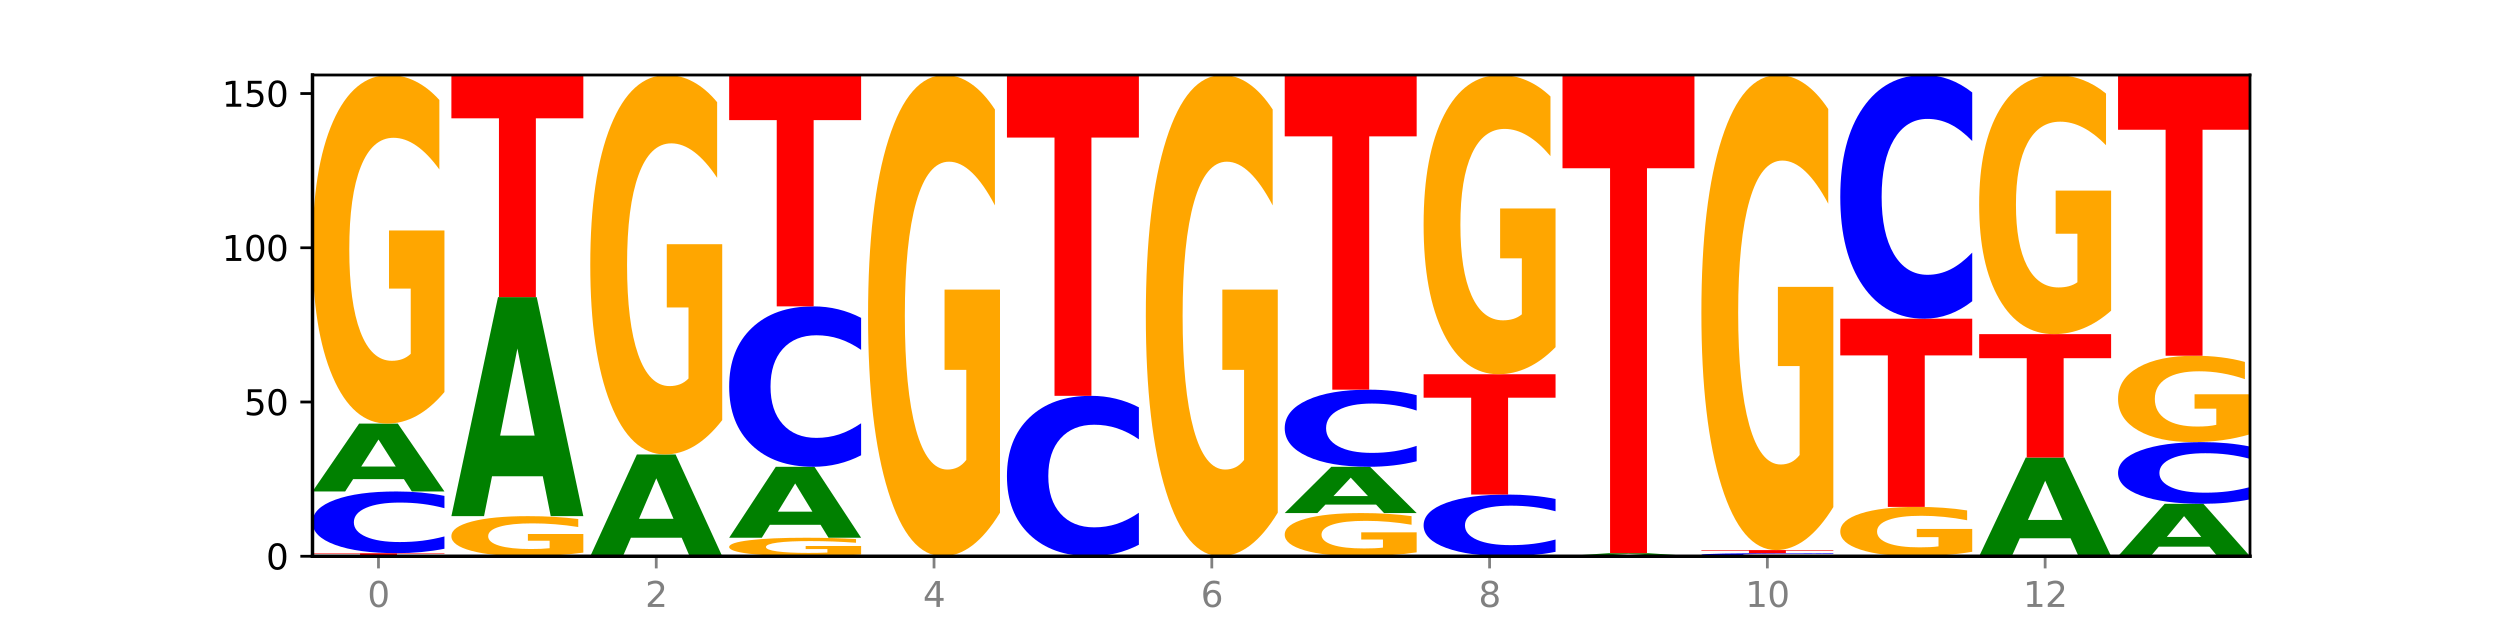 <?xml version="1.0" encoding="utf-8" standalone="no"?>
<!DOCTYPE svg PUBLIC "-//W3C//DTD SVG 1.1//EN"
  "http://www.w3.org/Graphics/SVG/1.1/DTD/svg11.dtd">
<svg xmlns:xlink="http://www.w3.org/1999/xlink" width="720pt" height="180pt" viewBox="0 0 720 180" xmlns="http://www.w3.org/2000/svg" version="1.1">
 <defs>
  <style type="text/css">*{stroke-linejoin: round; stroke-linecap: butt}</style>
 </defs>
 <g id="figure_1">
  <g id="patch_1">
   <path d="M 0 180 
L 720 180 
L 720 0 
L 0 0 
z
" style="fill: #ffffff"/>
  </g>
  <g id="axes_1">
   <g id="patch_2">
    <path d="M 90 160.2 
L 648 160.2 
L 648 21.6 
L 90 21.6 
z
" style="fill: #ffffff"/>
   </g>
   <g id="line2d_1">
    <path d="M 90 160.2 
L 648 160.2 
" clip-path="url(#pa8eb2e5a99)" style="fill: none; stroke: #000000; stroke-width: 0.5; stroke-linecap: square"/>
   </g>
   <g id="patch_3">
    <path d="M 90 159.312 
L 128 159.312 
L 128 159.485 
L 114.329 159.485 
L 114.329 160.2 
L 103.698 160.2 
L 103.698 159.485 
L 90 159.485 
L 90 159.312 
z
" clip-path="url(#pa8eb2e5a99)" style="fill: #ff0000"/>
   </g>
   <g id="patch_4">
    <path d="M 128 158.038 
Q 124.821 158.669 121.384 158.989 
Q 117.947 159.312 114.204 159.312 
Q 103.04 159.312 96.52 156.918 
Q 90 154.525 90 150.432 
Q 90 146.325 96.52 143.936 
Q 103.04 141.542 114.204 141.542 
Q 117.947 141.542 121.384 141.865 
Q 124.821 142.185 128 142.816 
L 128 146.358 
Q 124.793 145.521 121.681 145.132 
Q 118.569 144.743 115.132 144.743 
Q 108.966 144.743 105.434 146.259 
Q 101.91 147.771 101.91 150.432 
Q 101.91 153.083 105.434 154.599 
Q 108.966 156.111 115.132 156.111 
Q 118.569 156.111 121.681 155.722 
Q 124.793 155.329 128 154.492 
L 128 158.038 
z
" clip-path="url(#pa8eb2e5a99)" style="fill: #0000ff"/>
   </g>
   <g id="patch_5">
    <path d="M 116.323 137.982 
L 101.708 137.982 
L 99.401 141.542 
L 90 141.542 
L 103.425 121.996 
L 114.575 121.996 
L 128 141.542 
L 118.607 141.542 
L 116.323 137.982 
z
M 104.039 134.354 
L 113.969 134.354 
L 109.012 126.579 
L 104.039 134.354 
z
" clip-path="url(#pa8eb2e5a99)" style="fill: #008000"/>
   </g>
   <g id="patch_6">
    <path d="M 128 112.913 
Q 124.168 117.454 120.046 119.736 
Q 115.924 121.996 111.529 121.996 
Q 101.599 121.996 95.8 108.475 
Q 90 94.953 90 71.829 
Q 90 48.436 95.902 35.018 
Q 101.812 21.6 112.091 21.6 
Q 116.052 21.6 119.68 23.425 
Q 123.316 25.229 126.535 28.796 
L 126.535 48.809 
Q 123.214 44.226 119.926 41.965 
Q 116.639 39.684 113.335 39.684 
Q 107.22 39.684 103.907 48.021 
Q 100.594 56.337 100.594 71.829 
Q 100.594 87.176 103.788 95.554 
Q 106.982 103.912 112.858 103.912 
Q 114.459 103.912 115.83 103.435 
Q 117.201 102.937 118.291 101.9 
L 118.291 83.111 
L 112.032 83.111 
L 112.032 66.375 
L 128 66.375 
L 128 112.913 
z
" clip-path="url(#pa8eb2e5a99)" style="fill: #ffa600"/>
   </g>
   <g id="patch_7">
    <path d="M 168 159.155 
Q 164.168 159.677 160.046 159.94 
Q 155.924 160.2 151.529 160.2 
Q 141.599 160.2 135.8 158.644 
Q 130 157.089 130 154.429 
Q 130 151.737 135.902 150.194 
Q 141.812 148.65 152.091 148.65 
Q 156.052 148.65 159.68 148.86 
Q 163.316 149.068 166.535 149.478 
L 166.535 151.78 
Q 163.214 151.253 159.926 150.993 
Q 156.639 150.73 153.335 150.73 
Q 147.22 150.73 143.907 151.69 
Q 140.594 152.646 140.594 154.429 
Q 140.594 156.194 143.788 157.158 
Q 146.982 158.12 152.858 158.12 
Q 154.459 158.12 155.83 158.065 
Q 157.201 158.007 158.291 157.888 
L 158.291 155.726 
L 152.032 155.726 
L 152.032 153.801 
L 168 153.801 
L 168 159.155 
z
" clip-path="url(#pa8eb2e5a99)" style="fill: #ffa600"/>
   </g>
   <g id="patch_8">
    <path d="M 156.323 137.159 
L 141.708 137.159 
L 139.401 148.65 
L 130 148.65 
L 143.425 85.569 
L 154.575 85.569 
L 168 148.65 
L 158.607 148.65 
L 156.323 137.159 
z
M 144.039 125.451 
L 153.969 125.451 
L 149.012 100.359 
L 144.039 125.451 
z
" clip-path="url(#pa8eb2e5a99)" style="fill: #008000"/>
   </g>
   <g id="patch_9">
    <path d="M 130 21.6 
L 168 21.6 
L 168 34.076 
L 154.329 34.076 
L 154.329 85.569 
L 143.698 85.569 
L 143.698 34.076 
L 130 34.076 
L 130 21.6 
z
" clip-path="url(#pa8eb2e5a99)" style="fill: #ff0000"/>
   </g>
   <g id="patch_10">
    <path d="M 196.323 154.859 
L 181.708 154.859 
L 179.401 160.2 
L 170 160.2 
L 183.425 130.881 
L 194.575 130.881 
L 208 160.2 
L 198.607 160.2 
L 196.323 154.859 
z
M 184.039 149.417 
L 193.969 149.417 
L 189.012 137.755 
L 184.039 149.417 
z
" clip-path="url(#pa8eb2e5a99)" style="fill: #008000"/>
   </g>
   <g id="patch_11">
    <path d="M 208 120.993 
Q 204.168 125.937 200.046 128.42 
Q 195.924 130.881 191.529 130.881 
Q 181.599 130.881 175.8 116.163 
Q 170 101.444 170 76.274 
Q 170 50.811 175.902 36.205 
Q 181.812 21.6 192.091 21.6 
Q 196.052 21.6 199.68 23.587 
Q 203.316 25.55 206.535 29.433 
L 206.535 51.217 
Q 203.214 46.228 199.926 43.768 
Q 196.639 41.285 193.335 41.285 
Q 187.22 41.285 183.907 50.359 
Q 180.594 59.411 180.594 76.274 
Q 180.594 92.979 183.788 102.099 
Q 186.982 111.196 192.858 111.196 
Q 194.459 111.196 195.83 110.677 
Q 197.201 110.135 198.291 109.007 
L 198.291 88.555 
L 192.032 88.555 
L 192.032 70.337 
L 208 70.337 
L 208 120.993 
z
" clip-path="url(#pa8eb2e5a99)" style="fill: #ffa600"/>
   </g>
   <g id="patch_12">
    <path d="M 248 159.718 
Q 244.168 159.959 240.046 160.08 
Q 235.924 160.2 231.529 160.2 
Q 221.599 160.2 215.8 159.482 
Q 210 158.764 210 157.536 
Q 210 156.294 215.902 155.582 
Q 221.812 154.869 232.091 154.869 
Q 236.052 154.869 239.68 154.966 
Q 243.316 155.062 246.535 155.251 
L 246.535 156.314 
Q 243.214 156.071 239.926 155.951 
Q 236.639 155.829 233.335 155.829 
Q 227.22 155.829 223.907 156.272 
Q 220.594 156.714 220.594 157.536 
Q 220.594 158.351 223.788 158.796 
Q 226.982 159.24 232.858 159.24 
Q 234.459 159.24 235.83 159.214 
Q 237.201 159.188 238.291 159.133 
L 238.291 158.135 
L 232.032 158.135 
L 232.032 157.247 
L 248 157.247 
L 248 159.718 
z
" clip-path="url(#pa8eb2e5a99)" style="fill: #ffa600"/>
   </g>
   <g id="patch_13">
    <path d="M 236.323 151.147 
L 221.708 151.147 
L 219.401 154.869 
L 210 154.869 
L 223.425 134.435 
L 234.575 134.435 
L 248 154.869 
L 238.607 154.869 
L 236.323 151.147 
z
M 224.039 147.354 
L 233.969 147.354 
L 229.012 139.226 
L 224.039 147.354 
z
" clip-path="url(#pa8eb2e5a99)" style="fill: #008000"/>
   </g>
   <g id="patch_14">
    <path d="M 248 131.123 
Q 244.821 132.765 241.384 133.595 
Q 237.947 134.435 234.204 134.435 
Q 223.04 134.435 216.52 128.212 
Q 210 121.99 210 111.349 
Q 210 100.67 216.52 94.457 
Q 223.04 88.235 234.204 88.235 
Q 237.947 88.235 241.384 89.074 
Q 244.821 89.905 248 91.546 
L 248 100.756 
Q 244.793 98.58 241.681 97.568 
Q 238.569 96.557 235.132 96.557 
Q 228.966 96.557 225.434 100.498 
Q 221.91 104.43 221.91 111.349 
Q 221.91 118.239 225.434 122.181 
Q 228.966 126.113 235.132 126.113 
Q 238.569 126.113 241.681 125.101 
Q 244.793 124.08 248 121.904 
L 248 131.123 
z
" clip-path="url(#pa8eb2e5a99)" style="fill: #0000ff"/>
   </g>
   <g id="patch_15">
    <path d="M 210 21.6 
L 248 21.6 
L 248 34.596 
L 234.329 34.596 
L 234.329 88.235 
L 223.698 88.235 
L 223.698 34.596 
L 210 34.596 
L 210 21.6 
z
" clip-path="url(#pa8eb2e5a99)" style="fill: #ff0000"/>
   </g>
   <g id="patch_16">
    <path d="M 288 147.66 
Q 284.168 153.93 280.046 157.079 
Q 275.924 160.2 271.529 160.2 
Q 261.599 160.2 255.8 141.533 
Q 250 122.866 250 90.943 
Q 250 58.648 255.902 40.124 
Q 261.812 21.6 272.091 21.6 
Q 276.052 21.6 279.68 24.119 
Q 283.316 26.61 286.535 31.535 
L 286.535 59.163 
Q 283.214 52.836 279.926 49.715 
Q 276.639 46.566 273.335 46.566 
Q 267.22 46.566 263.907 58.075 
Q 260.594 69.556 260.594 90.943 
Q 260.594 112.129 263.788 123.696 
Q 266.982 135.234 272.858 135.234 
Q 274.459 135.234 275.83 134.576 
Q 277.201 133.889 278.291 132.457 
L 278.291 106.518 
L 272.032 106.518 
L 272.032 83.413 
L 288 83.413 
L 288 147.66 
z
" clip-path="url(#pa8eb2e5a99)" style="fill: #ffa600"/>
   </g>
   <g id="patch_17">
    <path d="M 328 156.888 
Q 324.821 158.53 321.384 159.36 
Q 317.947 160.2 314.204 160.2 
Q 303.04 160.2 296.52 153.978 
Q 290 147.755 290 137.114 
Q 290 126.435 296.52 120.222 
Q 303.04 114 314.204 114 
Q 317.947 114 321.384 114.84 
Q 324.821 115.67 328 117.312 
L 328 126.521 
Q 324.793 124.345 321.681 123.334 
Q 318.569 122.322 315.132 122.322 
Q 308.966 122.322 305.434 126.263 
Q 301.91 130.195 301.91 137.114 
Q 301.91 144.005 305.434 147.946 
Q 308.966 151.878 315.132 151.878 
Q 318.569 151.878 321.681 150.866 
Q 324.793 149.845 328 147.669 
L 328 156.888 
z
" clip-path="url(#pa8eb2e5a99)" style="fill: #0000ff"/>
   </g>
   <g id="patch_18">
    <path d="M 290 21.6 
L 328 21.6 
L 328 39.621 
L 314.329 39.621 
L 314.329 114 
L 303.698 114 
L 303.698 39.621 
L 290 39.621 
L 290 21.6 
z
" clip-path="url(#pa8eb2e5a99)" style="fill: #ff0000"/>
   </g>
   <g id="patch_19">
    <path d="M 368 147.66 
Q 364.168 153.93 360.046 157.079 
Q 355.924 160.2 351.529 160.2 
Q 341.599 160.2 335.8 141.533 
Q 330 122.866 330 90.943 
Q 330 58.648 335.902 40.124 
Q 341.812 21.6 352.091 21.6 
Q 356.052 21.6 359.68 24.119 
Q 363.316 26.61 366.535 31.535 
L 366.535 59.163 
Q 363.214 52.836 359.926 49.715 
Q 356.639 46.566 353.335 46.566 
Q 347.22 46.566 343.907 58.075 
Q 340.594 69.556 340.594 90.943 
Q 340.594 112.129 343.788 123.696 
Q 346.982 135.234 352.858 135.234 
Q 354.459 135.234 355.83 134.576 
Q 357.201 133.889 358.291 132.457 
L 358.291 106.518 
L 352.032 106.518 
L 352.032 83.413 
L 368 83.413 
L 368 147.66 
z
" clip-path="url(#pa8eb2e5a99)" style="fill: #ffa600"/>
   </g>
   <g id="patch_20">
    <path d="M 408 159.075 
Q 404.168 159.637 400.046 159.92 
Q 395.924 160.2 391.529 160.2 
Q 381.599 160.2 375.8 158.525 
Q 370 156.85 370 153.985 
Q 370 151.086 375.902 149.424 
Q 381.812 147.762 392.091 147.762 
Q 396.052 147.762 399.68 147.988 
Q 403.316 148.211 406.535 148.653 
L 406.535 151.133 
Q 403.214 150.565 399.926 150.285 
Q 396.639 150.002 393.335 150.002 
Q 387.22 150.002 383.907 151.035 
Q 380.594 152.065 380.594 153.985 
Q 380.594 155.886 383.788 156.924 
Q 386.982 157.959 392.858 157.959 
Q 394.459 157.959 395.83 157.9 
Q 397.201 157.839 398.291 157.71 
L 398.291 155.382 
L 392.032 155.382 
L 392.032 153.309 
L 408 153.309 
L 408 159.075 
z
" clip-path="url(#pa8eb2e5a99)" style="fill: #ffa600"/>
   </g>
   <g id="patch_21">
    <path d="M 396.323 145.334 
L 381.708 145.334 
L 379.401 147.762 
L 370 147.762 
L 383.425 134.435 
L 394.575 134.435 
L 408 147.762 
L 398.607 147.762 
L 396.323 145.334 
z
M 384.039 142.86 
L 393.969 142.86 
L 389.012 137.559 
L 384.039 142.86 
z
" clip-path="url(#pa8eb2e5a99)" style="fill: #008000"/>
   </g>
   <g id="patch_22">
    <path d="M 408 132.843 
Q 404.821 133.632 401.384 134.031 
Q 397.947 134.435 394.204 134.435 
Q 383.04 134.435 376.52 131.443 
Q 370 128.452 370 123.336 
Q 370 118.202 376.52 115.215 
Q 383.04 112.223 394.204 112.223 
Q 397.947 112.223 401.384 112.627 
Q 404.821 113.026 408 113.815 
L 408 118.243 
Q 404.793 117.197 401.681 116.71 
Q 398.569 116.224 395.132 116.224 
Q 388.966 116.224 385.434 118.119 
Q 381.91 120.009 381.91 123.336 
Q 381.91 126.648 385.434 128.543 
Q 388.966 130.434 395.132 130.434 
Q 398.569 130.434 401.681 129.947 
Q 404.793 129.456 408 128.41 
L 408 132.843 
z
" clip-path="url(#pa8eb2e5a99)" style="fill: #0000ff"/>
   </g>
   <g id="patch_23">
    <path d="M 370 21.6 
L 408 21.6 
L 408 39.274 
L 394.329 39.274 
L 394.329 112.223 
L 383.698 112.223 
L 383.698 39.274 
L 370 39.274 
L 370 21.6 
z
" clip-path="url(#pa8eb2e5a99)" style="fill: #ff0000"/>
   </g>
   <g id="patch_24">
    <path d="M 448 158.926 
Q 444.821 159.558 441.384 159.877 
Q 437.947 160.2 434.204 160.2 
Q 423.04 160.2 416.52 157.807 
Q 410 155.414 410 151.321 
Q 410 147.214 416.52 144.824 
Q 423.04 142.431 434.204 142.431 
Q 437.947 142.431 441.384 142.754 
Q 444.821 143.073 448 143.704 
L 448 147.247 
Q 444.793 146.41 441.681 146.021 
Q 438.569 145.632 435.132 145.632 
Q 428.966 145.632 425.434 147.147 
Q 421.91 148.66 421.91 151.321 
Q 421.91 153.971 425.434 155.487 
Q 428.966 156.999 435.132 156.999 
Q 438.569 156.999 441.681 156.61 
Q 444.793 156.217 448 155.381 
L 448 158.926 
z
" clip-path="url(#pa8eb2e5a99)" style="fill: #0000ff"/>
   </g>
   <g id="patch_25">
    <path d="M 410 107.781 
L 448 107.781 
L 448 114.538 
L 434.329 114.538 
L 434.329 142.431 
L 423.698 142.431 
L 423.698 114.538 
L 410 114.538 
L 410 107.781 
z
" clip-path="url(#pa8eb2e5a99)" style="fill: #ff0000"/>
   </g>
   <g id="patch_26">
    <path d="M 448 99.983 
Q 444.168 103.882 440.046 105.84 
Q 435.924 107.781 431.529 107.781 
Q 421.599 107.781 415.8 96.174 
Q 410 84.567 410 64.717 
Q 410 44.636 415.902 33.118 
Q 421.812 21.6 432.091 21.6 
Q 436.052 21.6 439.68 23.167 
Q 443.316 24.715 446.535 27.777 
L 446.535 44.957 
Q 443.214 41.022 439.926 39.082 
Q 436.639 37.124 433.335 37.124 
Q 427.22 37.124 423.907 44.28 
Q 420.594 51.419 420.594 64.717 
Q 420.594 77.891 423.788 85.083 
Q 426.982 92.257 432.858 92.257 
Q 434.459 92.257 435.83 91.848 
Q 437.201 91.42 438.291 90.53 
L 438.291 74.402 
L 432.032 74.402 
L 432.032 60.035 
L 448 60.035 
L 448 99.983 
z
" clip-path="url(#pa8eb2e5a99)" style="fill: #ffa600"/>
   </g>
   <g id="patch_27">
    <path d="M 476.323 160.038 
L 461.708 160.038 
L 459.401 160.2 
L 450 160.2 
L 463.425 159.312 
L 474.575 159.312 
L 488 160.2 
L 478.607 160.2 
L 476.323 160.038 
z
M 464.039 159.873 
L 473.969 159.873 
L 469.012 159.52 
L 464.039 159.873 
z
" clip-path="url(#pa8eb2e5a99)" style="fill: #008000"/>
   </g>
   <g id="patch_28">
    <path d="M 450 21.6 
L 488 21.6 
L 488 48.458 
L 474.329 48.458 
L 474.329 159.312 
L 463.698 159.312 
L 463.698 48.458 
L 450 48.458 
L 450 21.6 
z
" clip-path="url(#pa8eb2e5a99)" style="fill: #ff0000"/>
   </g>
   <g id="patch_29">
    <path d="M 528 160.136 
Q 524.821 160.168 521.384 160.184 
Q 517.947 160.2 514.204 160.2 
Q 503.04 160.2 496.52 160.08 
Q 490 159.961 490 159.756 
Q 490 159.551 496.52 159.431 
Q 503.04 159.312 514.204 159.312 
Q 517.947 159.312 521.384 159.328 
Q 524.821 159.344 528 159.375 
L 528 159.552 
Q 524.793 159.51 521.681 159.491 
Q 518.569 159.472 515.132 159.472 
Q 508.966 159.472 505.434 159.547 
Q 501.91 159.623 501.91 159.756 
Q 501.91 159.889 505.434 159.964 
Q 508.966 160.04 515.132 160.04 
Q 518.569 160.04 521.681 160.021 
Q 524.793 160.001 528 159.959 
L 528 160.136 
z
" clip-path="url(#pa8eb2e5a99)" style="fill: #0000ff"/>
   </g>
   <g id="patch_30">
    <path d="M 490 158.423 
L 528 158.423 
L 528 158.596 
L 514.329 158.596 
L 514.329 159.312 
L 503.698 159.312 
L 503.698 158.596 
L 490 158.596 
L 490 158.423 
z
" clip-path="url(#pa8eb2e5a99)" style="fill: #ff0000"/>
   </g>
   <g id="patch_31">
    <path d="M 528 146.044 
Q 524.168 152.233 520.046 155.342 
Q 515.924 158.423 511.529 158.423 
Q 501.599 158.423 495.8 139.995 
Q 490 121.568 490 90.054 
Q 490 58.173 495.902 39.886 
Q 501.812 21.6 512.091 21.6 
Q 516.052 21.6 519.68 24.087 
Q 523.316 26.546 526.535 31.407 
L 526.535 58.682 
Q 523.214 52.435 519.926 49.355 
Q 516.639 46.246 513.335 46.246 
Q 507.22 46.246 503.907 57.608 
Q 500.594 68.941 500.594 90.054 
Q 500.594 110.969 503.788 122.387 
Q 506.982 133.777 512.858 133.777 
Q 514.459 133.777 515.83 133.127 
Q 517.201 132.449 518.291 131.036 
L 518.291 105.429 
L 512.032 105.429 
L 512.032 82.621 
L 528 82.621 
L 528 146.044 
z
" clip-path="url(#pa8eb2e5a99)" style="fill: #ffa600"/>
   </g>
   <g id="patch_32">
    <path d="M 568 158.914 
Q 564.168 159.557 560.046 159.88 
Q 555.924 160.2 551.529 160.2 
Q 541.599 160.2 535.8 158.285 
Q 530 156.371 530 153.097 
Q 530 149.784 535.902 147.885 
Q 541.812 145.985 552.091 145.985 
Q 556.052 145.985 559.68 146.243 
Q 563.316 146.498 566.535 147.004 
L 566.535 149.837 
Q 563.214 149.188 559.926 148.868 
Q 556.639 148.545 553.335 148.545 
Q 547.22 148.545 543.907 149.726 
Q 540.594 150.903 540.594 153.097 
Q 540.594 155.27 543.788 156.456 
Q 546.982 157.639 552.858 157.639 
Q 554.459 157.639 555.83 157.572 
Q 557.201 157.501 558.291 157.355 
L 558.291 154.694 
L 552.032 154.694 
L 552.032 152.324 
L 568 152.324 
L 568 158.914 
z
" clip-path="url(#pa8eb2e5a99)" style="fill: #ffa600"/>
   </g>
   <g id="patch_33">
    <path d="M 530 91.788 
L 568 91.788 
L 568 102.358 
L 554.329 102.358 
L 554.329 145.985 
L 543.698 145.985 
L 543.698 102.358 
L 530 102.358 
L 530 91.788 
z
" clip-path="url(#pa8eb2e5a99)" style="fill: #ff0000"/>
   </g>
   <g id="patch_34">
    <path d="M 568 86.757 
Q 564.821 89.251 561.384 90.513 
Q 557.947 91.788 554.204 91.788 
Q 543.04 91.788 536.52 82.335 
Q 530 72.882 530 56.716 
Q 530 40.492 536.52 31.053 
Q 543.04 21.6 554.204 21.6 
Q 557.947 21.6 561.384 22.876 
Q 564.821 24.137 568 26.631 
L 568 40.622 
Q 564.793 37.317 561.681 35.78 
Q 558.569 34.243 555.132 34.243 
Q 548.966 34.243 545.434 40.231 
Q 541.91 46.204 541.91 56.716 
Q 541.91 67.184 545.434 73.172 
Q 548.966 79.146 555.132 79.146 
Q 558.569 79.146 561.681 77.609 
Q 564.793 76.057 568 72.752 
L 568 86.757 
z
" clip-path="url(#pa8eb2e5a99)" style="fill: #0000ff"/>
   </g>
   <g id="patch_35">
    <path d="M 596.323 155.021 
L 581.708 155.021 
L 579.401 160.2 
L 570 160.2 
L 583.425 131.769 
L 594.575 131.769 
L 608 160.2 
L 598.607 160.2 
L 596.323 155.021 
z
M 584.039 149.744 
L 593.969 149.744 
L 589.012 138.435 
L 584.039 149.744 
z
" clip-path="url(#pa8eb2e5a99)" style="fill: #008000"/>
   </g>
   <g id="patch_36">
    <path d="M 570 96.231 
L 608 96.231 
L 608 103.162 
L 594.329 103.162 
L 594.329 131.769 
L 583.698 131.769 
L 583.698 103.162 
L 570 103.162 
L 570 96.231 
z
" clip-path="url(#pa8eb2e5a99)" style="fill: #ff0000"/>
   </g>
   <g id="patch_37">
    <path d="M 608 89.478 
Q 604.168 92.855 600.046 94.55 
Q 595.924 96.231 591.529 96.231 
Q 581.599 96.231 575.8 86.179 
Q 570 76.128 570 58.939 
Q 570 41.549 575.902 31.574 
Q 581.812 21.6 592.091 21.6 
Q 596.052 21.6 599.68 22.957 
Q 603.316 24.298 606.535 26.949 
L 606.535 41.826 
Q 603.214 38.419 599.926 36.739 
Q 596.639 35.043 593.335 35.043 
Q 587.22 35.043 583.907 41.24 
Q 580.594 47.422 580.594 58.939 
Q 580.594 70.347 583.788 76.575 
Q 586.982 82.788 592.858 82.788 
Q 594.459 82.788 595.83 82.433 
Q 597.201 82.063 598.291 81.292 
L 598.291 67.325 
L 592.032 67.325 
L 592.032 54.884 
L 608 54.884 
L 608 89.478 
z
" clip-path="url(#pa8eb2e5a99)" style="fill: #ffa600"/>
   </g>
   <g id="patch_38">
    <path d="M 636.323 157.449 
L 621.708 157.449 
L 619.401 160.2 
L 610 160.2 
L 623.425 145.096 
L 634.575 145.096 
L 648 160.2 
L 638.607 160.2 
L 636.323 157.449 
z
M 624.039 154.645 
L 633.969 154.645 
L 629.012 148.637 
L 624.039 154.645 
z
" clip-path="url(#pa8eb2e5a99)" style="fill: #008000"/>
   </g>
   <g id="patch_39">
    <path d="M 648 143.822 
Q 644.821 144.454 641.384 144.773 
Q 637.947 145.096 634.204 145.096 
Q 623.04 145.096 616.52 142.703 
Q 610 140.31 610 136.217 
Q 610 132.11 616.52 129.72 
Q 623.04 127.327 634.204 127.327 
Q 637.947 127.327 641.384 127.65 
Q 644.821 127.969 648 128.601 
L 648 132.143 
Q 644.793 131.306 641.681 130.917 
Q 638.569 130.528 635.132 130.528 
Q 628.966 130.528 625.434 132.044 
Q 621.91 133.556 621.91 136.217 
Q 621.91 138.867 625.434 140.383 
Q 628.966 141.895 635.132 141.895 
Q 638.569 141.895 641.681 141.506 
Q 644.793 141.114 648 140.277 
L 648 143.822 
z
" clip-path="url(#pa8eb2e5a99)" style="fill: #0000ff"/>
   </g>
   <g id="patch_40">
    <path d="M 648 125.076 
Q 644.168 126.202 640.046 126.767 
Q 635.924 127.327 631.529 127.327 
Q 621.599 127.327 615.8 123.976 
Q 610 120.626 610 114.896 
Q 610 109.1 615.902 105.775 
Q 621.812 102.45 632.091 102.45 
Q 636.052 102.45 639.68 102.902 
Q 643.316 103.349 646.535 104.233 
L 646.535 109.192 
Q 643.214 108.056 639.926 107.496 
Q 636.639 106.931 633.335 106.931 
Q 627.22 106.931 623.907 108.997 
Q 620.594 111.057 620.594 114.896 
Q 620.594 118.699 623.788 120.775 
Q 626.982 122.846 632.858 122.846 
Q 634.459 122.846 635.83 122.728 
Q 637.201 122.604 638.291 122.347 
L 638.291 117.692 
L 632.032 117.692 
L 632.032 113.545 
L 648 113.545 
L 648 125.076 
z
" clip-path="url(#pa8eb2e5a99)" style="fill: #ffa600"/>
   </g>
   <g id="patch_41">
    <path d="M 610 21.6 
L 648 21.6 
L 648 37.368 
L 634.329 37.368 
L 634.329 102.45 
L 623.698 102.45 
L 623.698 37.368 
L 610 37.368 
L 610 21.6 
z
" clip-path="url(#pa8eb2e5a99)" style="fill: #ff0000"/>
   </g>
   <g id="matplotlib.axis_1">
    <g id="xtick_1">
     <g id="line2d_2">
      <defs>
       <path id="me84c9ea3aa" d="M 0 0 
L 0 3.5 
" style="stroke: #808080; stroke-width: 0.8"/>
      </defs>
      <g>
       <use xlink:href="#me84c9ea3aa" x="109" y="160.2" style="fill: #808080; stroke: #808080; stroke-width: 0.8"/>
      </g>
     </g>
     <g id="text_1">
      <!-- 0 -->
      <g style="fill: #808080" transform="translate(105.819 174.798) scale(0.1 -0.1)">
       <defs>
        <path id="DejaVuSans-30" d="M 2034 4250 
Q 1547 4250 1301 3770 
Q 1056 3291 1056 2328 
Q 1056 1369 1301 889 
Q 1547 409 2034 409 
Q 2525 409 2770 889 
Q 3016 1369 3016 2328 
Q 3016 3291 2770 3770 
Q 2525 4250 2034 4250 
z
M 2034 4750 
Q 2819 4750 3233 4129 
Q 3647 3509 3647 2328 
Q 3647 1150 3233 529 
Q 2819 -91 2034 -91 
Q 1250 -91 836 529 
Q 422 1150 422 2328 
Q 422 3509 836 4129 
Q 1250 4750 2034 4750 
z
" transform="scale(0.016)"/>
       </defs>
       <use xlink:href="#DejaVuSans-30"/>
      </g>
     </g>
    </g>
    <g id="xtick_2">
     <g id="line2d_3">
      <g>
       <use xlink:href="#me84c9ea3aa" x="189" y="160.2" style="fill: #808080; stroke: #808080; stroke-width: 0.8"/>
      </g>
     </g>
     <g id="text_2">
      <!-- 2 -->
      <g style="fill: #808080" transform="translate(185.819 174.798) scale(0.1 -0.1)">
       <defs>
        <path id="DejaVuSans-32" d="M 1228 531 
L 3431 531 
L 3431 0 
L 469 0 
L 469 531 
Q 828 903 1448 1529 
Q 2069 2156 2228 2338 
Q 2531 2678 2651 2914 
Q 2772 3150 2772 3378 
Q 2772 3750 2511 3984 
Q 2250 4219 1831 4219 
Q 1534 4219 1204 4116 
Q 875 4013 500 3803 
L 500 4441 
Q 881 4594 1212 4672 
Q 1544 4750 1819 4750 
Q 2544 4750 2975 4387 
Q 3406 4025 3406 3419 
Q 3406 3131 3298 2873 
Q 3191 2616 2906 2266 
Q 2828 2175 2409 1742 
Q 1991 1309 1228 531 
z
" transform="scale(0.016)"/>
       </defs>
       <use xlink:href="#DejaVuSans-32"/>
      </g>
     </g>
    </g>
    <g id="xtick_3">
     <g id="line2d_4">
      <g>
       <use xlink:href="#me84c9ea3aa" x="269" y="160.2" style="fill: #808080; stroke: #808080; stroke-width: 0.8"/>
      </g>
     </g>
     <g id="text_3">
      <!-- 4 -->
      <g style="fill: #808080" transform="translate(265.819 174.798) scale(0.1 -0.1)">
       <defs>
        <path id="DejaVuSans-34" d="M 2419 4116 
L 825 1625 
L 2419 1625 
L 2419 4116 
z
M 2253 4666 
L 3047 4666 
L 3047 1625 
L 3713 1625 
L 3713 1100 
L 3047 1100 
L 3047 0 
L 2419 0 
L 2419 1100 
L 313 1100 
L 313 1709 
L 2253 4666 
z
" transform="scale(0.016)"/>
       </defs>
       <use xlink:href="#DejaVuSans-34"/>
      </g>
     </g>
    </g>
    <g id="xtick_4">
     <g id="line2d_5">
      <g>
       <use xlink:href="#me84c9ea3aa" x="349" y="160.2" style="fill: #808080; stroke: #808080; stroke-width: 0.8"/>
      </g>
     </g>
     <g id="text_4">
      <!-- 6 -->
      <g style="fill: #808080" transform="translate(345.819 174.798) scale(0.1 -0.1)">
       <defs>
        <path id="DejaVuSans-36" d="M 2113 2584 
Q 1688 2584 1439 2293 
Q 1191 2003 1191 1497 
Q 1191 994 1439 701 
Q 1688 409 2113 409 
Q 2538 409 2786 701 
Q 3034 994 3034 1497 
Q 3034 2003 2786 2293 
Q 2538 2584 2113 2584 
z
M 3366 4563 
L 3366 3988 
Q 3128 4100 2886 4159 
Q 2644 4219 2406 4219 
Q 1781 4219 1451 3797 
Q 1122 3375 1075 2522 
Q 1259 2794 1537 2939 
Q 1816 3084 2150 3084 
Q 2853 3084 3261 2657 
Q 3669 2231 3669 1497 
Q 3669 778 3244 343 
Q 2819 -91 2113 -91 
Q 1303 -91 875 529 
Q 447 1150 447 2328 
Q 447 3434 972 4092 
Q 1497 4750 2381 4750 
Q 2619 4750 2861 4703 
Q 3103 4656 3366 4563 
z
" transform="scale(0.016)"/>
       </defs>
       <use xlink:href="#DejaVuSans-36"/>
      </g>
     </g>
    </g>
    <g id="xtick_5">
     <g id="line2d_6">
      <g>
       <use xlink:href="#me84c9ea3aa" x="429" y="160.2" style="fill: #808080; stroke: #808080; stroke-width: 0.8"/>
      </g>
     </g>
     <g id="text_5">
      <!-- 8 -->
      <g style="fill: #808080" transform="translate(425.819 174.798) scale(0.1 -0.1)">
       <defs>
        <path id="DejaVuSans-38" d="M 2034 2216 
Q 1584 2216 1326 1975 
Q 1069 1734 1069 1313 
Q 1069 891 1326 650 
Q 1584 409 2034 409 
Q 2484 409 2743 651 
Q 3003 894 3003 1313 
Q 3003 1734 2745 1975 
Q 2488 2216 2034 2216 
z
M 1403 2484 
Q 997 2584 770 2862 
Q 544 3141 544 3541 
Q 544 4100 942 4425 
Q 1341 4750 2034 4750 
Q 2731 4750 3128 4425 
Q 3525 4100 3525 3541 
Q 3525 3141 3298 2862 
Q 3072 2584 2669 2484 
Q 3125 2378 3379 2068 
Q 3634 1759 3634 1313 
Q 3634 634 3220 271 
Q 2806 -91 2034 -91 
Q 1263 -91 848 271 
Q 434 634 434 1313 
Q 434 1759 690 2068 
Q 947 2378 1403 2484 
z
M 1172 3481 
Q 1172 3119 1398 2916 
Q 1625 2713 2034 2713 
Q 2441 2713 2670 2916 
Q 2900 3119 2900 3481 
Q 2900 3844 2670 4047 
Q 2441 4250 2034 4250 
Q 1625 4250 1398 4047 
Q 1172 3844 1172 3481 
z
" transform="scale(0.016)"/>
       </defs>
       <use xlink:href="#DejaVuSans-38"/>
      </g>
     </g>
    </g>
    <g id="xtick_6">
     <g id="line2d_7">
      <g>
       <use xlink:href="#me84c9ea3aa" x="509" y="160.2" style="fill: #808080; stroke: #808080; stroke-width: 0.8"/>
      </g>
     </g>
     <g id="text_6">
      <!-- 10 -->
      <g style="fill: #808080" transform="translate(502.637 174.798) scale(0.1 -0.1)">
       <defs>
        <path id="DejaVuSans-31" d="M 794 531 
L 1825 531 
L 1825 4091 
L 703 3866 
L 703 4441 
L 1819 4666 
L 2450 4666 
L 2450 531 
L 3481 531 
L 3481 0 
L 794 0 
L 794 531 
z
" transform="scale(0.016)"/>
       </defs>
       <use xlink:href="#DejaVuSans-31"/>
       <use xlink:href="#DejaVuSans-30" x="63.623"/>
      </g>
     </g>
    </g>
    <g id="xtick_7">
     <g id="line2d_8">
      <g>
       <use xlink:href="#me84c9ea3aa" x="589" y="160.2" style="fill: #808080; stroke: #808080; stroke-width: 0.8"/>
      </g>
     </g>
     <g id="text_7">
      <!-- 12 -->
      <g style="fill: #808080" transform="translate(582.638 174.798) scale(0.1 -0.1)">
       <use xlink:href="#DejaVuSans-31"/>
       <use xlink:href="#DejaVuSans-32" x="63.623"/>
      </g>
     </g>
    </g>
   </g>
   <g id="matplotlib.axis_2">
    <g id="ytick_1">
     <g id="line2d_9">
      <defs>
       <path id="m728c5750d7" d="M 0 0 
L -3.5 0 
" style="stroke: #000000; stroke-width: 0.8"/>
      </defs>
      <g>
       <use xlink:href="#m728c5750d7" x="90" y="160.2" style="stroke: #000000; stroke-width: 0.8"/>
      </g>
     </g>
     <g id="text_8">
      <!-- 0 -->
      <g transform="translate(76.638 163.999) scale(0.1 -0.1)">
       <use xlink:href="#DejaVuSans-30"/>
      </g>
     </g>
    </g>
    <g id="ytick_2">
     <g id="line2d_10">
      <g>
       <use xlink:href="#m728c5750d7" x="90" y="115.777" style="stroke: #000000; stroke-width: 0.8"/>
      </g>
     </g>
     <g id="text_9">
      <!-- 50 -->
      <g transform="translate(70.275 119.576) scale(0.1 -0.1)">
       <defs>
        <path id="DejaVuSans-35" d="M 691 4666 
L 3169 4666 
L 3169 4134 
L 1269 4134 
L 1269 2991 
Q 1406 3038 1543 3061 
Q 1681 3084 1819 3084 
Q 2600 3084 3056 2656 
Q 3513 2228 3513 1497 
Q 3513 744 3044 326 
Q 2575 -91 1722 -91 
Q 1428 -91 1123 -41 
Q 819 9 494 109 
L 494 744 
Q 775 591 1075 516 
Q 1375 441 1709 441 
Q 2250 441 2565 725 
Q 2881 1009 2881 1497 
Q 2881 1984 2565 2268 
Q 2250 2553 1709 2553 
Q 1456 2553 1204 2497 
Q 953 2441 691 2322 
L 691 4666 
z
" transform="scale(0.016)"/>
       </defs>
       <use xlink:href="#DejaVuSans-35"/>
       <use xlink:href="#DejaVuSans-30" x="63.623"/>
      </g>
     </g>
    </g>
    <g id="ytick_3">
     <g id="line2d_11">
      <g>
       <use xlink:href="#m728c5750d7" x="90" y="71.354" style="stroke: #000000; stroke-width: 0.8"/>
      </g>
     </g>
     <g id="text_10">
      <!-- 100 -->
      <g transform="translate(63.913 75.153) scale(0.1 -0.1)">
       <use xlink:href="#DejaVuSans-31"/>
       <use xlink:href="#DejaVuSans-30" x="63.623"/>
       <use xlink:href="#DejaVuSans-30" x="127.246"/>
      </g>
     </g>
    </g>
    <g id="ytick_4">
     <g id="line2d_12">
      <g>
       <use xlink:href="#m728c5750d7" x="90" y="26.931" style="stroke: #000000; stroke-width: 0.8"/>
      </g>
     </g>
     <g id="text_11">
      <!-- 150 -->
      <g transform="translate(63.913 30.73) scale(0.1 -0.1)">
       <use xlink:href="#DejaVuSans-31"/>
       <use xlink:href="#DejaVuSans-35" x="63.623"/>
       <use xlink:href="#DejaVuSans-30" x="127.246"/>
      </g>
     </g>
    </g>
   </g>
   <g id="patch_42">
    <path d="M 90 160.2 
L 90 21.6 
" style="fill: none; stroke: #000000; stroke-linejoin: miter; stroke-linecap: square"/>
   </g>
   <g id="patch_43">
    <path d="M 648 160.2 
L 648 21.6 
" style="fill: none; stroke: #000000; stroke-width: 0.8; stroke-linejoin: miter; stroke-linecap: square"/>
   </g>
   <g id="patch_44">
    <path d="M 90 160.2 
L 648 160.2 
" style="fill: none; stroke: #000000; stroke-linejoin: miter; stroke-linecap: square"/>
   </g>
   <g id="patch_45">
    <path d="M 90 21.6 
L 648 21.6 
" style="fill: none; stroke: #000000; stroke-width: 0.8; stroke-linejoin: miter; stroke-linecap: square"/>
   </g>
  </g>
 </g>
 <defs>
  <clipPath id="pa8eb2e5a99">
   <rect x="90" y="21.6" width="558" height="138.6"/>
  </clipPath>
 </defs>
</svg>
